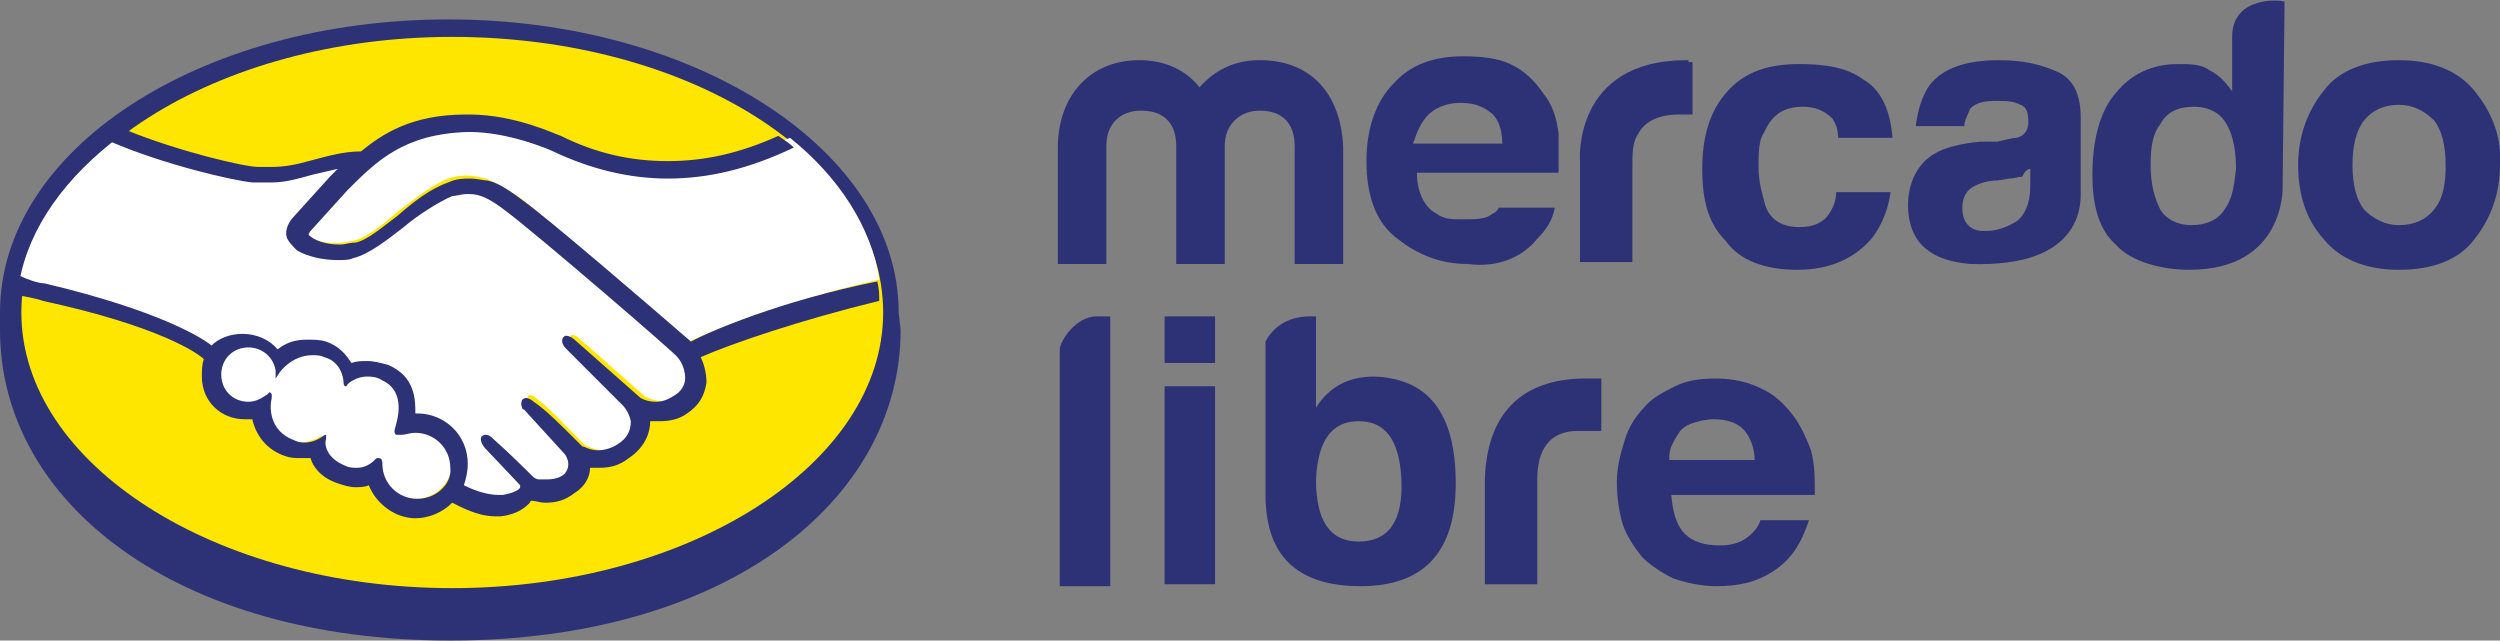 <?xml version="1.0" encoding="utf-8"?>
<!-- Generator: Adobe Illustrator 26.3.1, SVG Export Plug-In . SVG Version: 6.00 Build 0)  -->
<svg version="1.1" id="Capa_1" xmlns="http://www.w3.org/2000/svg" xmlns:xlink="http://www.w3.org/1999/xlink" x="0px" y="0px"
	 width="128.8px" height="33px" viewBox="0 0 128.8 33" style="enable-background:new 0 0 128.8 33;" xml:space="preserve">
<rect x="0" y="0" width="128.8" height="33" fill="#808080" stroke="none"/>
<style type="text/css">
	.st0{fill:#2D3277;}
	.st1{fill:#FFE600;}
	.st2{fill:#FFFFFF;}
</style>
<g>
	<g>
		<g>
			<path class="st0" d="M54.6,18v12.2h2.6V16.3h-0.7C55.4,16.3,54.6,17.6,54.6,18z"/>
			<path class="st0" d="M70.8,19.4L70.8,19.4c-1.3,0-2.3,0.5-3,1.6v-4.7h-0.3c-1.3,0-2,0.7-2.3,1.3v7.9c0,3.1,1.6,4.7,4.9,4.7
				s4.9-1.8,4.9-5.3C75,21.3,73.6,19.5,70.8,19.4z M70,27.9c-1.5,0-2.2-1.1-2.2-3.2c0.1-2,0.8-3,2.2-3s2.1,1,2.2,3
				C72.3,26.9,71.5,27.9,70,27.9z"/>
			<path class="st0" d="M76.5,24.7v5.4h2.7v-5.4c0-1.5,0.6-2.5,2.1-2.5h1.2v-2.7h-0.8C78.3,19.5,76.6,21.4,76.5,24.7z"/>
			<path class="st0" d="M92.3,21.3c-0.4-0.5-0.9-1-1.6-1.3c-0.6-0.3-1.4-0.5-2.3-0.5c-0.8,0-1.5,0.1-2.1,0.4
				c-0.6,0.3-1.2,0.6-1.6,1.1c-0.4,0.4-0.8,1-1,1.7c-0.2,0.6-0.4,1.4-0.4,2.1c0,0.8,0.1,1.5,0.3,2.2c0.2,0.6,0.6,1.2,1,1.7
				c0.4,0.4,1,0.8,1.6,1.1c0.6,0.2,1.4,0.4,2.2,0.4c1.2,0,2.1-0.2,3-0.8s1.4-1.4,1.8-2.6h-2.5c-0.1,0.3-0.3,0.6-0.7,0.9
				c-0.4,0.3-0.9,0.4-1.4,0.4c-0.8,0-1.4-0.2-1.8-0.6l0,0c-0.4-0.4-0.6-1-0.7-2h7.4c0-0.8,0-1.6-0.2-2.3
				C93,22.4,92.7,21.8,92.3,21.3z M86,23.7c0-0.2,0-0.4,0.1-0.7c0.1-0.2,0.2-0.4,0.4-0.7c0.1-0.2,0.4-0.4,0.7-0.5
				c0.3-0.1,0.7-0.2,1.1-0.2c0.7,0,1.2,0.2,1.5,0.5l0,0c0.3,0.3,0.6,0.9,0.6,1.6C90.4,23.7,86,23.7,86,23.7z"/>
			<rect x="60" y="16.3" class="st0" width="2.6" height="2.4"/>
			<rect x="60" y="19.9" class="st0" width="2.6" height="10.2"/>
		</g>
		<g>
			<path class="st0" d="M127.5,4.7c-0.8-1-2.1-1.6-3.9-1.6c-1.7,0-3.1,0.5-3.9,1.6c-0.8,1-1.3,2.3-1.3,3.8s0.4,2.8,1.3,3.8
				c0.8,1,2.1,1.6,3.9,1.6c1.7,0,3.1-0.5,3.9-1.6c0.8-1,1.3-2.3,1.3-3.8C128.9,7.1,128.4,5.8,127.5,4.7z M125.4,10.8
				c-0.4,0.5-1,0.8-1.8,0.8c-0.7,0-1.3-0.3-1.8-0.8c-0.4-0.5-0.6-1.3-0.6-2.3s0.2-1.8,0.6-2.3c0.4-0.5,1-0.8,1.8-0.8
				c0.7,0,1.3,0.3,1.8,0.8c0.4,0.5,0.6,1.3,0.6,2.3C126,9.4,125.9,10.2,125.4,10.8z"/>
			<path class="st0" d="M115,1.9v2.8c-0.3-0.4-0.6-0.8-1.2-1.1c-0.4-0.3-1-0.3-1.6-0.3c-1.3,0-2.4,0.5-3.2,1.5
				c-0.8,0.9-1.2,2.4-1.2,4.2c0,1.5,0.3,2.8,1.2,3.6c0.8,0.9,2.4,1.3,3.8,1.3c4.9,0,4.8-4.2,4.8-4.2l0.1-9.6
				C117.7,0,115-0.3,115,1.9z M114.6,10.8c-0.3,0.5-0.9,0.8-1.7,0.8c-0.7,0-1.3-0.3-1.6-0.8c-0.3-0.6-0.5-1.3-0.5-2.3
				c0-0.9,0.1-1.6,0.5-2.1c0.3-0.6,0.9-0.9,1.7-0.9c0.5,0,0.9,0.1,1.3,0.4c0.6,0.5,0.9,1.5,0.9,2.8C115.1,9.6,115,10.3,114.6,10.8
				L114.6,10.8z"/>
			<path class="st0" d="M103.9,7.1c-0.2,0-0.6,0.1-1,0.2H102c-1,0.1-1.8,0.3-2.3,0.6c-0.9,0.5-1.4,1.5-1.4,2.7
				c0,0.9,0.3,1.7,0.9,2.2s1.3,0.7,2.3,0.8c5.8,0.2,5.7-3.1,5.7-3.7V6.1c0-1.1-0.3-2-1.2-2.4l0,0c-0.9-0.4-1.8-0.6-3-0.6
				c-1.7,0-2.9,0.4-3.6,1.3C99,5,98.8,5.7,98.7,6.5h2.5c0-0.3,0.2-0.6,0.3-0.9c0.3-0.3,0.7-0.4,1.3-0.4c0.6,0,0.9,0,1.3,0.2
				c0.3,0.1,0.4,0.4,0.4,0.9C104.5,6.7,104.3,7,103.9,7.1z M104.6,8.7v0.9c0,0.9-0.3,1.5-0.7,1.8c-0.5,0.3-1,0.5-1.6,0.5
				c-0.3,0-0.6,0-0.9-0.3c-0.2-0.2-0.3-0.5-0.3-0.9c0-0.5,0.2-0.9,0.6-1.1c0.2-0.1,0.6-0.3,1.2-0.3l0.6-0.1c0.3,0,0.5-0.1,0.7-0.1
				C104.3,8.8,104.5,8.7,104.6,8.7z"/>
			<path class="st0" d="M92.6,13.9c1.7,0,3-0.6,3.9-1.7c0.5-0.7,0.8-1.5,0.9-2.3h-2.8c0,0.5-0.2,0.9-0.5,1.3
				c-0.3,0.3-0.7,0.5-1.4,0.5c-0.9,0-1.6-0.4-1.8-1.3c-0.1-0.4-0.3-1-0.3-1.8c0-0.7,0-1.4,0.3-1.8c0.4-0.9,1-1.3,2-1.3l0,0
				c0.6,0,1.1,0.2,1.5,0.6c0.2,0.3,0.3,0.6,0.3,1h2.8c-0.1-1.4-0.6-2.5-1.5-3c-0.8-0.6-1.9-0.8-3.3-0.8c-1.6,0-2.8,0.4-3.7,1.4
				c-0.9,1-1.3,2.3-1.3,4c0,1.6,0.3,2.8,1.2,3.7C89.6,13.4,90.9,13.9,92.6,13.9z"/>
			<path class="st0" d="M84.1,13.6V8.7c0-0.8,0-1.4,0.3-1.8c0.3-0.6,1-1,2.1-1h0.3c0.1,0,0.3,0,0.4,0V3.2H87c0-0.1,0-0.1-0.1-0.1
				c-5.9,0-5.5,5.2-5.5,5.2v5.2h2.7V13.6z"/>
			<path class="st0" d="M79.2,12.3c0.5-0.5,0.8-1,0.9-1.6h-2.9c0,0.1-0.2,0.3-0.3,0.3c-0.3,0.3-0.9,0.3-1.5,0.3s-1,0-1.4-0.3
				c-0.6-0.3-1-1.1-1-2.1h7.3c0-0.9,0-1.6,0-2c-0.1-0.8-0.3-1.5-0.8-2.1c-0.4-0.6-1-1.2-1.7-1.5c-0.6-0.3-1.5-0.4-2.4-0.4
				c-1.5,0-2.7,0.4-3.6,1.4c-0.9,0.9-1.4,2.3-1.4,4c0,1.8,0.5,3.2,1.6,4c1,0.8,2.2,1.3,3.6,1.3C77.1,13.8,78.4,13.3,79.2,12.3z
				 M73.6,5.9c0.3-0.3,0.9-0.6,1.6-0.6c0.6,0,1.1,0.1,1.6,0.5c0.4,0.3,0.6,0.9,0.6,1.6h-4.6C73,6.8,73.2,6.3,73.6,5.9z"/>
			<path class="st0" d="M64.9,3.1c-1.3,0-2.3,0.5-3.1,1.4c-0.7-0.9-1.8-1.4-3.1-1.4c-2.6,0-4.2,1.9-4.2,4.5v6H57V7.5
				c0-1.1,0.7-1.8,1.8-1.8c1.6,0,1.8,1.2,1.8,1.8v6.1h2.5V7.5c0-1.1,0.8-1.8,1.8-1.8c1.6,0,1.8,1.2,1.8,1.8v6.1h2.5v-6
				C69.1,4.9,67.6,3.1,64.9,3.1z"/>
		</g>
	</g>
	<g>
		<path class="st0" d="M46.3,16.1C46.3,7.8,35.9,1,23.1,1S0,7.7,0,16.1V17c0,8.9,9.1,16,23.2,16c14.2,0,23.2-7.2,23.2-16L46.3,16.1
			L46.3,16.1z"/>
		<path class="st1" d="M45.5,16.1c0,7.8-10,14.2-22.2,14.2S1.1,23.9,1.1,16.1s10-14.2,22.2-14.2S45.5,8.2,45.5,16.1z"/>
		<g>
			<path class="st2" d="M15.8,11.6c0,0-0.2,0.2-0.1,0.4c0.3,0.4,1.4,0.7,2.5,0.4c0.6-0.1,1.5-0.8,2.3-1.5c0.9-0.7,1.8-1.4,2.6-1.7
				c0.9-0.3,1.5-0.1,1.9,0s0.9,0.4,1.8,1c1.5,1.1,7.6,6.5,8.7,7.4c0.8-0.4,4.6-2,9.8-3.2c-0.4-2.7-2.1-5.3-4.6-7.3
				c-3.5,1.5-7.8,2.2-12.1,0.2c0,0-2.3-1.1-4.6-1c-3.4,0.1-4.8,1.5-6.3,3.1L15.8,11.6z"/>
			<path class="st2" d="M35.3,18.3c0,0-7.2-6.3-8.8-7.5c-0.9-0.7-1.5-0.9-2-1c-0.3,0-0.7,0-1,0.1c-0.7,0.2-1.8,0.9-2.6,1.6
				c-0.9,0.7-1.8,1.4-2.5,1.6c-1,0.2-2.2,0-2.8-0.4c-0.2-0.1-0.4-0.3-0.5-0.5c-0.2-0.5,0.2-0.9,0.2-0.9l1.9-2.1l0.7-0.7
				c-0.6,0.1-1.2,0.2-1.8,0.4c-0.7,0.2-1.4,0.4-2.1,0.4c-0.3,0-1.8-0.2-2.1-0.3c-1.8-0.5-3.4-1-5.7-2C3.4,9.1,1.5,11.7,1,14.5
				c0.4,0.1,1.1,0.3,1.3,0.3c6.3,1.4,8.3,2.9,8.7,3.2c0.4-0.4,0.9-0.7,1.6-0.7s1.3,0.3,1.7,0.9c0.3-0.3,0.9-0.5,1.5-0.5
				c0.3,0,0.6,0,0.9,0.1c0.7,0.2,1.1,0.7,1.3,1.2c0.2-0.1,0.5-0.2,0.9-0.2s0.7,0.1,1.1,0.2c1.2,0.5,1.4,1.7,1.3,2.5h0.2
				c1.4,0,2.5,1.1,2.5,2.5c0,0.4-0.1,0.8-0.3,1.2c0.4,0.2,1.3,0.7,2.2,0.6c0.7-0.1,0.9-0.3,1-0.4c0-0.1,0.1-0.2,0-0.3l-1.8-2
				c0,0-0.3-0.3-0.2-0.4c0.1-0.1,0.3,0,0.4,0.1c0.9,0.8,2,1.9,2,1.9s0.1,0.1,0.5,0.2c0.3,0,1,0,1.4-0.3c0.1-0.1,0.2-0.2,0.3-0.3
				c0.4-0.6,0-1.2,0-1.2l-2.1-2.3c0,0-0.3-0.3-0.2-0.4c0.1-0.1,0.3,0,0.4,0.1c0.7,0.5,1.6,1.5,2.5,2.4c0.2,0.1,1,0.6,2,0
				c0.6-0.4,0.8-0.9,0.7-1.3c0-0.5-0.4-0.9-0.4-0.9l-2.8-3c0,0-0.3-0.2-0.2-0.4c0.1-0.1,0.3,0,0.4,0.1c0.9,0.8,3.4,3,3.4,3
				s0.9,0.6,1.9,0c0.4-0.2,0.6-0.6,0.6-1C35.8,18.7,35.3,18.3,35.3,18.3z"/>
			<path class="st2" d="M21.5,21.9c-0.4,0-0.9,0.2-1,0.2c0,0,0-0.2,0-0.3s0.6-1.8-0.8-2.5c-1.1-0.5-1.8,0-1.9,0.3h-0.1
				c0-0.3-0.1-1.2-1.1-1.5c-1.4-0.4-2.2,0.5-2.4,0.9c-0.1-0.8-0.7-1.4-1.6-1.4S11,18.3,11,19.2c0,0.9,0.7,1.6,1.6,1.6
				c0.4,0,0.8-0.1,1.1-0.4l0,0c0,0.4-0.2,1.8,1.3,2.3c0.6,0.2,1.1,0,1.5-0.2c0.1-0.1,0.1,0,0.1,0c0,0.3,0,1.1,1.1,1.6
				c0.8,0.3,1.3,0,1.6-0.3c0.1-0.1,0.2-0.1,0.2,0.1c0,1,0.9,1.8,1.9,1.8c1.1,0,1.9-0.9,1.9-1.9C23.5,22.8,22.6,21.9,21.5,21.9
				L21.5,21.9z"/>
		</g>
		<path class="st0" d="M35.6,17.6c-2.2-1.9-7.3-6.3-8.7-7.3c-0.8-0.6-1.3-0.9-1.8-1c-0.2,0-0.5-0.1-0.9-0.1c-0.3,0-0.7,0-1.1,0.2
			c-0.9,0.3-1.8,1-2.6,1.7l0,0c-0.8,0.6-1.6,1.3-2.2,1.4c-0.3,0-0.5,0.1-0.8,0.1c-0.7,0-1.3-0.2-1.6-0.5c0,0,0-0.1,0.1-0.2l1.9-2.1
			c1.5-1.5,2.9-2.9,6.2-3h0.1c2,0,4.1,0.9,4.3,1c1.9,0.9,3.9,1.4,5.9,1.4c2.1,0,4.2-0.5,6.5-1.6c-0.2-0.2-0.5-0.4-0.8-0.6
			c-2,0.9-3.8,1.3-5.7,1.3S30.7,7.9,28.9,7c-0.1,0-2.3-1.1-4.7-1.1H24c-2.8,0-4.3,1-5.4,1.9c-1,0-1.9,0.3-2.7,0.5
			c-0.7,0.2-1.3,0.3-1.9,0.3h-0.7c-0.7,0-4.1-0.8-6.8-1.9C6.2,6.9,6,7.1,5.7,7.3c2.8,1.2,6.3,2,7.3,2.1c0.3,0,0.6,0,1,0
			c0.7,0,1.4-0.2,2.1-0.4c0.4-0.1,0.9-0.2,1.3-0.3L17,9.1l-1.9,2.1c-0.1,0.1-0.5,0.6-0.3,1.1c0.1,0.2,0.3,0.4,0.5,0.6
			c0.5,0.3,1.3,0.5,2.1,0.5c0.3,0,0.6,0,0.8-0.1c0.8-0.2,1.7-0.9,2.6-1.6c0.7-0.6,1.8-1.3,2.5-1.6c0.2,0,0.5-0.1,0.7-0.1h0.2
			c0.5,0,1,0.2,1.9,0.9c1.6,1.2,8.8,7.4,8.8,7.5c0,0,0.4,0.4,0.4,1.1c0,0.3-0.2,0.7-0.6,0.9c-0.3,0.2-0.6,0.3-0.9,0.3
			c-0.5,0-0.8-0.2-0.8-0.2s-2.5-2.2-3.4-3c-0.1-0.1-0.3-0.2-0.4-0.2c-0.1,0-0.1,0-0.2,0.1c-0.1,0.2,0,0.4,0.2,0.6l2.9,2.9
			c0,0,0.3,0.3,0.4,0.8c0,0.5-0.2,0.9-0.7,1.2c-0.3,0.2-0.7,0.3-1,0.3c-0.4,0-0.7-0.2-0.8-0.2l-0.4-0.4c-0.7-0.7-1.5-1.5-2.1-1.9
			c-0.1-0.1-0.3-0.2-0.4-0.2c0,0-0.1,0-0.2,0.1c0,0-0.1,0.2,0,0.4c0,0.1,0.1,0.1,0.1,0.1l2.1,2.3c0,0,0.4,0.5,0,1L29,24.5l0.1-0.1
			c-0.3,0.3-0.8,0.3-1,0.3h-0.3c-0.2,0-0.3-0.1-0.4-0.2c-0.1-0.1-1.2-1.2-2-1.9c-0.1-0.1-0.2-0.2-0.4-0.2c0,0-0.1,0-0.2,0.1
			c-0.1,0.2,0.1,0.5,0.2,0.6l1.8,1.9c0,0,0,0,0,0.1s-0.3,0.3-0.9,0.4h-0.2c-0.7,0-1.4-0.3-1.8-0.5c0.1-0.3,0.2-0.7,0.2-1.1
			c0-1.5-1.2-2.6-2.6-2.6h-0.1c0-0.7,0-1.9-1.4-2.5c-0.4-0.1-0.7-0.2-1.1-0.2c-0.3,0-0.5,0-0.8,0.1c-0.3-0.5-0.7-0.9-1.3-1.1
			c-0.3-0.1-0.6-0.1-1-0.1c-0.5,0-1,0.1-1.5,0.5c-0.4-0.5-1.1-0.8-1.8-0.8c-0.6,0-1.2,0.2-1.6,0.6c-0.5-0.4-2.7-1.8-8.6-3.2
			c-0.3,0-0.9-0.2-1.3-0.4c0,0.3-0.1,0.6-0.1,1c0,0,1.1,0.2,1.3,0.3c6,1.3,8,2.7,8.3,3c-0.1,0.3-0.1,0.6-0.1,0.9
			c0,1.3,1,2.2,2.2,2.2c0.1,0,0.3,0,0.4,0c0.2,0.9,0.8,1.6,1.7,1.9c0.3,0.1,0.5,0.1,0.8,0.1c0.1,0,0.3,0,0.5,0
			c0.1,0.4,0.5,1,1.4,1.3c0.3,0.1,0.6,0.2,0.9,0.2c0.2,0,0.5,0,0.7-0.1c0.4,1,1.4,1.7,2.4,1.7c0.7,0,1.4-0.3,1.9-0.8
			c0.4,0.2,1.3,0.7,2.2,0.7h0.3c0.9-0.1,1.3-0.5,1.5-0.7c0,0,0-0.1,0.1-0.1c0.2,0,0.4,0.1,0.7,0.1c0.5,0,1-0.1,1.5-0.5
			c0.5-0.3,0.8-0.8,0.8-1.3c0.1,0,0.3,0,0.5,0c0.5,0,1-0.1,1.5-0.5c0.9-0.6,1.1-1.4,1.1-1.9c0.1,0,0.3,0,0.5,0c0.5,0,1-0.1,1.4-0.4
			c0.6-0.4,0.9-0.9,1-1.6c0-0.4-0.1-0.9-0.3-1.3c1.6-0.7,5.1-1.9,9.2-2.9c0-0.3,0-0.6-0.1-1C40.2,15.5,36.5,17.1,35.6,17.6
			L35.6,17.6z M21.5,25.7c-1,0-1.8-0.8-1.8-1.8c0-0.1,0-0.3-0.2-0.3c-0.1,0-0.1,0-0.2,0.1c-0.2,0.2-0.5,0.4-0.9,0.4
			c-0.2,0-0.4,0-0.6-0.1c-1-0.4-1.1-1.1-1-1.4c0-0.1,0-0.1,0-0.2l0,0l0,0c0,0-0.1,0-0.2,0.1c-0.3,0.2-0.6,0.3-0.9,0.3
			c-0.1,0-0.3,0-0.5-0.1c-1.4-0.5-1.3-1.8-1.2-2.2c0-0.1,0-0.1,0-0.2l-0.1-0.1l-0.1,0.1c-0.3,0.2-0.6,0.4-1,0.4
			c-0.8,0-1.4-0.6-1.4-1.4c0-0.8,0.6-1.4,1.4-1.4c0.7,0,1.3,0.5,1.4,1.2v0.4l0.2-0.3c0,0,0.6-0.9,1.7-0.9c0.2,0,0.4,0,0.6,0.1
			c0.8,0.2,1,1,1,1.3c0,0.2,0.1,0.2,0.1,0.2s0.1,0,0.1-0.1c0.1-0.1,0.5-0.4,1-0.4c0.2,0,0.5,0,0.8,0.2c1.3,0.6,0.7,2.2,0.7,2.3
			c-0.1,0.3-0.1,0.4,0,0.5h0.1c0,0,0.1,0,0.2,0c0.2,0,0.4-0.1,0.7-0.1c1,0,1.8,0.8,1.8,1.8C23.3,24.9,22.5,25.7,21.5,25.7L21.5,25.7
			z"/>
	</g>
</g>
</svg>
